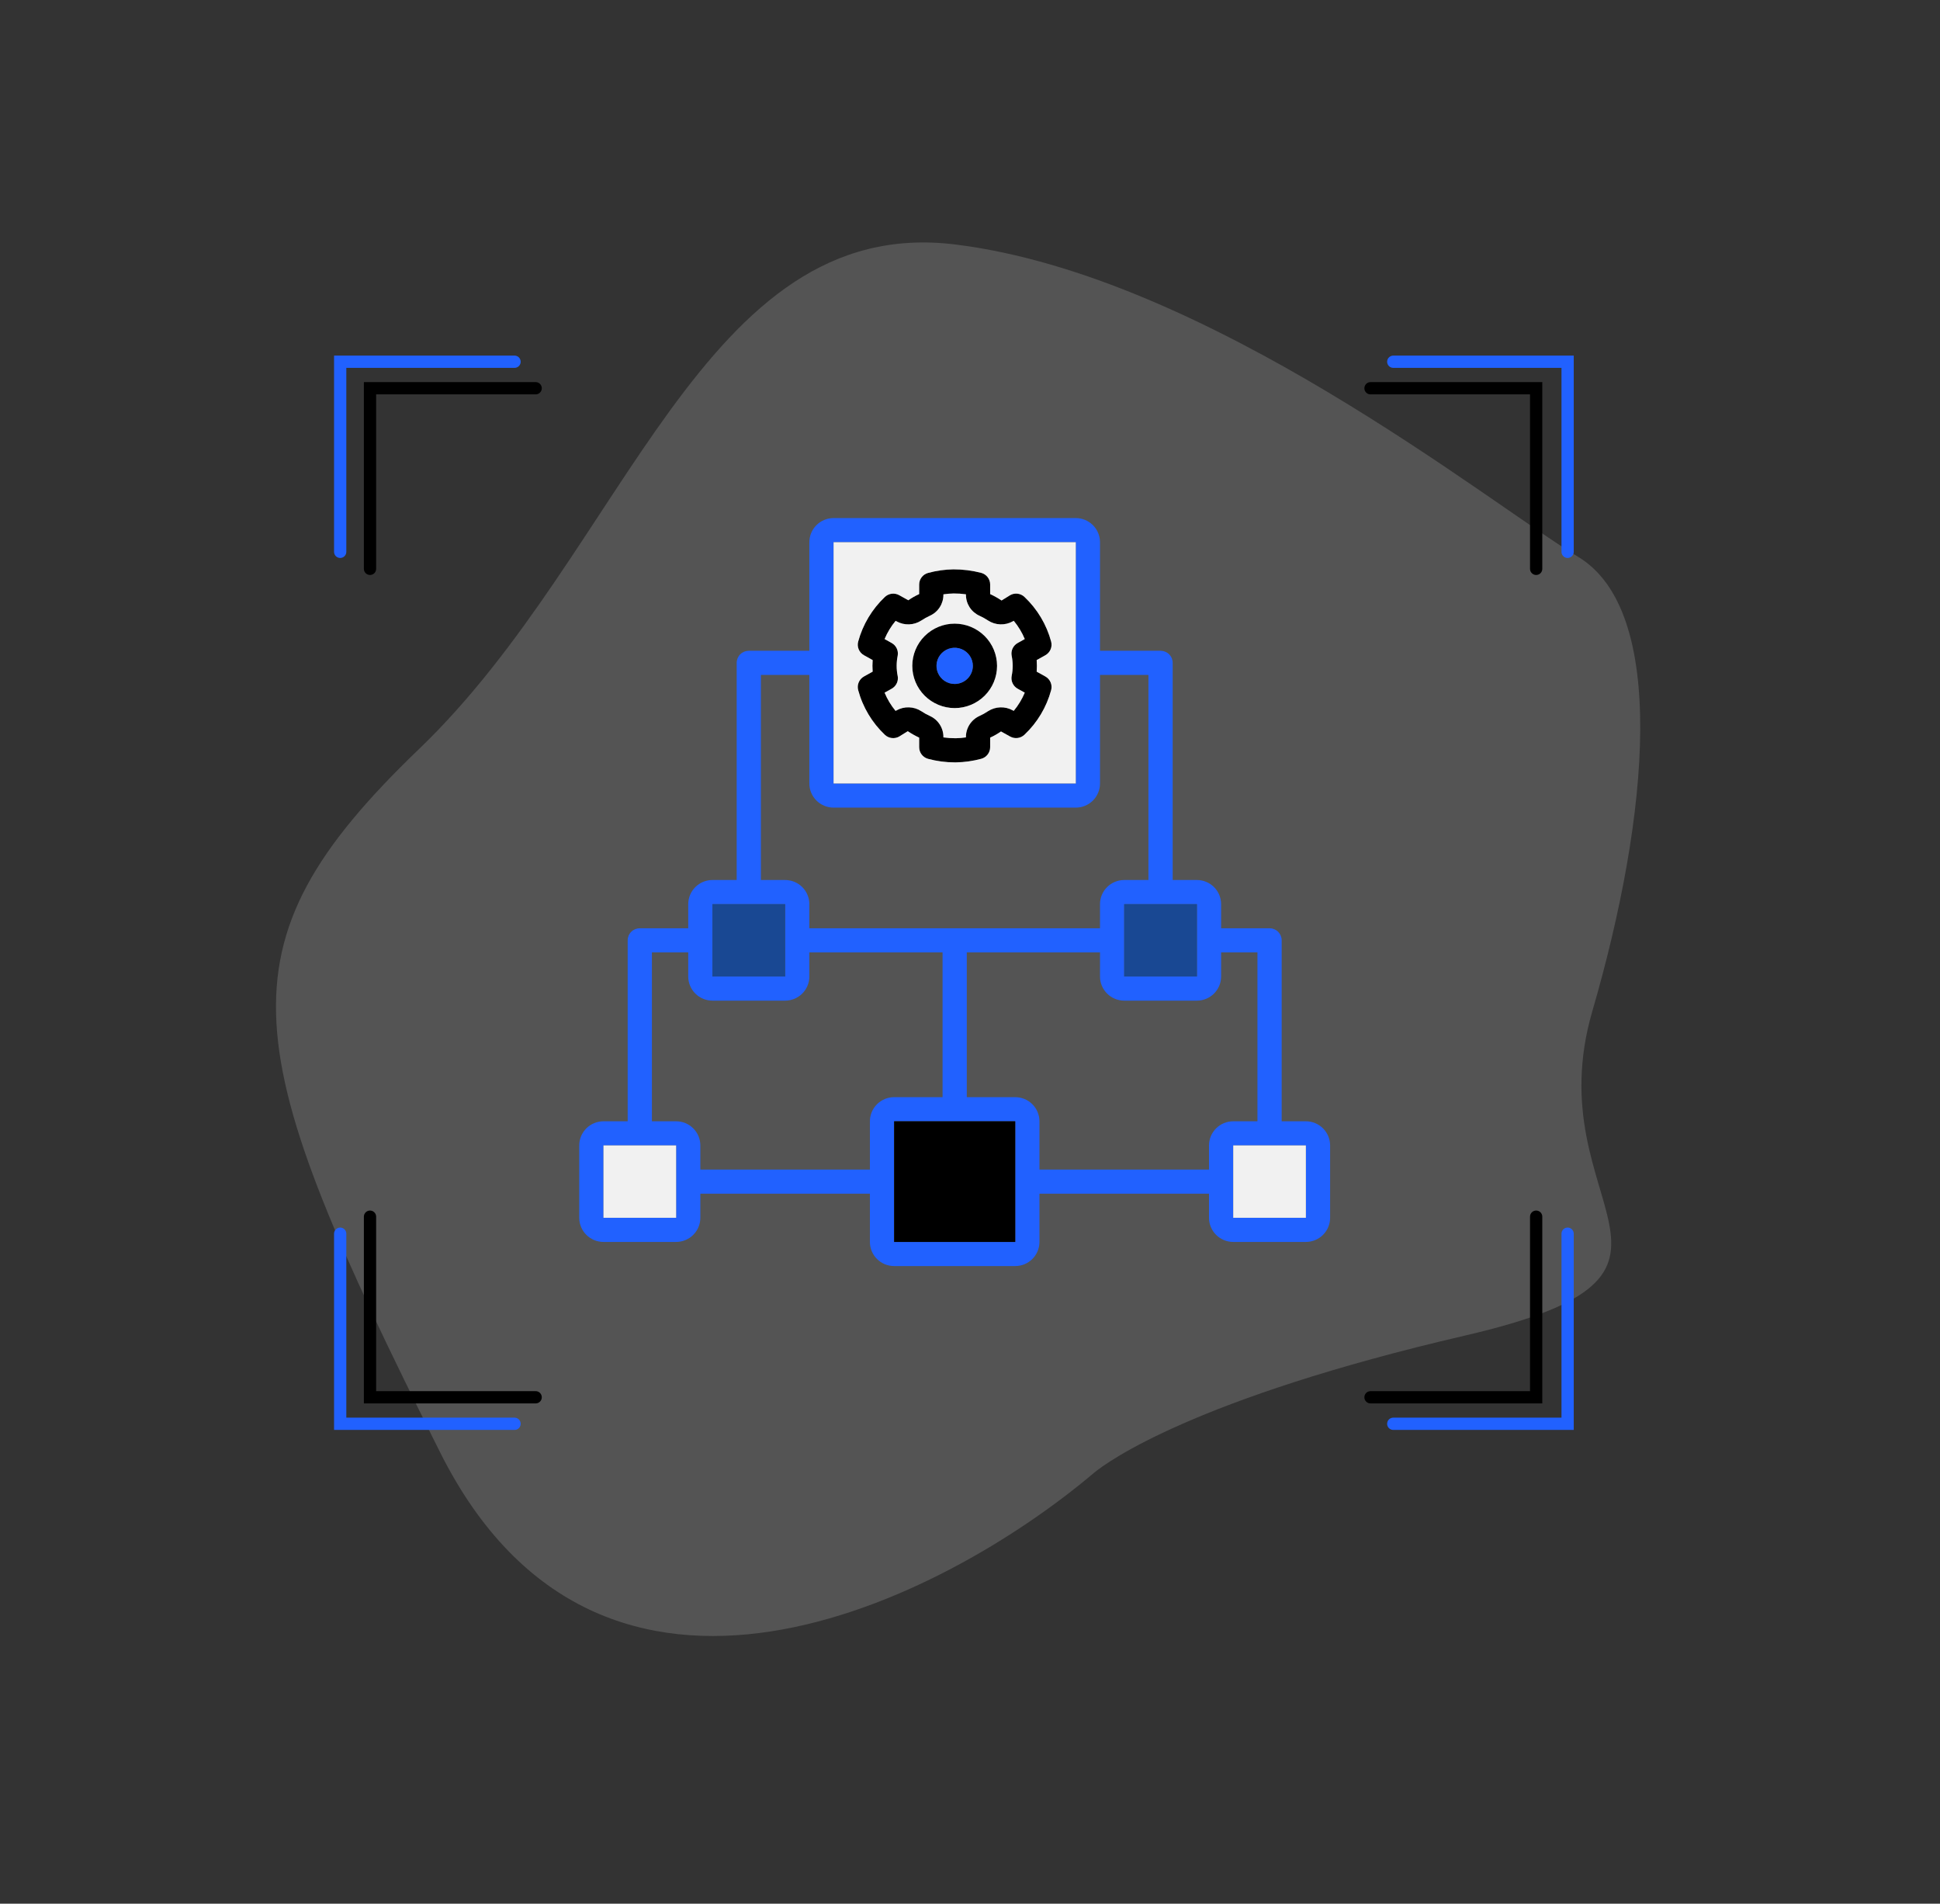 <svg xmlns="http://www.w3.org/2000/svg" width="633" height="621" viewBox="0 0 633 621" fill="none"><rect x="0" y="0" width="633" height="621" fill="#333333" stroke="none"/><path d="M143.561 473.685C196.263 579.028 307.831 522.052 357.028 480.396C361.224 476.93 389.404 456.23 478.077 435.657C566.75 415.083 500.809 394.282 519.555 329.877C538.3 265.471 544.032 199.175 514.958 181.666C485.884 164.156 394.031 89.876 311.649 79.747C229.268 69.618 204.133 179.604 136.778 244.283C69.423 308.961 77.683 342.006 143.561 473.685Z" fill="#D9D9D9" fill-opacity="0.2"></path><path d="M120.729 185.561V126.648H174.777" stroke="black" stroke-width="4" stroke-linecap="round"></path><path d="M501.231 185.561V126.648H447.182" stroke="black" stroke-width="4" stroke-linecap="round"></path><path d="M120.729 396.891V455.804H174.777" stroke="black" stroke-width="4" stroke-linecap="round"></path><path d="M501.231 396.891V455.804H447.182" stroke="black" stroke-width="4" stroke-linecap="round"></path><path d="M111 180.009V118H167.889" stroke="#2161FF" stroke-width="4" stroke-linecap="round"></path><path d="M511.496 180.009V118H454.607" stroke="#2161FF" stroke-width="4" stroke-linecap="round"></path><path d="M111 402.443V464.452H167.889" stroke="#2161FF" stroke-width="4" stroke-linecap="round"></path><path d="M511.496 402.443V464.452H454.607" stroke="#2161FF" stroke-width="4" stroke-linecap="round"></path><g clip-path="url(#clip0_2136_4460)"><path d="M341.09 220.674L338.258 219.1C338.308 218.466 338.33 217.832 338.33 217.206C338.33 216.581 338.308 215.951 338.258 215.317L341.085 213.743C342.661 212.866 343.443 211.036 342.977 209.295C341.483 203.731 338.47 198.689 334.275 194.722C333.019 193.535 331.136 193.297 329.623 194.138L326.801 195.887C325.617 195.096 324.371 194.394 323.079 193.796V190.67C323.079 188.889 321.878 187.328 320.144 186.869C317.186 186.105 314.142 185.722 311.085 185.727C308.303 185.772 305.534 186.159 302.852 186.887C301.122 187.346 299.921 188.902 299.921 190.683V193.796C298.683 194.358 297.495 195.033 296.38 195.811L293.39 194.147C291.877 193.31 289.994 193.544 288.739 194.727C284.543 198.694 281.526 203.731 280.018 209.295C279.553 211.036 280.334 212.871 281.91 213.743L284.742 215.322C284.692 215.956 284.67 216.581 284.67 217.206C284.67 217.832 284.692 218.461 284.742 219.095L281.91 220.67C280.334 221.547 279.553 223.382 280.018 225.122C281.517 230.686 284.53 235.728 288.721 239.695C289.976 240.882 291.864 241.116 293.372 240.28L296.199 238.53C297.383 239.317 298.629 240.019 299.921 240.621V243.747C299.921 245.528 301.122 247.089 302.856 247.548C305.679 248.303 308.587 248.69 311.509 248.69H311.915C314.697 248.645 317.466 248.254 320.148 247.53C321.878 247.071 323.079 245.51 323.079 243.729V240.621C324.317 240.055 325.505 239.38 326.62 238.606L329.61 240.271C331.123 241.107 333.006 240.869 334.261 239.686C338.457 235.728 341.474 230.69 342.977 225.127C343.447 223.391 342.67 221.556 341.09 220.674V220.674ZM330.097 213.928C330.54 216.091 330.54 218.322 330.097 220.49C329.781 222.154 330.567 223.836 332.053 224.664L334.37 225.95C333.471 228.1 332.256 230.101 330.766 231.896L330.472 231.734C329.226 231.037 327.812 230.695 326.385 230.744C324.963 230.789 323.576 231.226 322.379 231.999C321.49 232.602 320.546 233.124 319.566 233.564C318.252 234.167 317.136 235.13 316.359 236.344C315.578 237.558 315.167 238.971 315.176 240.41V240.54C314.065 240.711 312.941 240.801 311.816 240.819C310.479 240.824 309.147 240.734 307.824 240.549V240.41C307.828 238.971 307.417 237.558 306.641 236.349C305.864 235.134 304.753 234.167 303.439 233.569C302.459 233.128 301.51 232.602 300.616 231.999C299.424 231.221 298.033 230.785 296.606 230.74C295.179 230.69 293.765 231.037 292.523 231.734L292.216 231.905C290.73 230.11 289.52 228.104 288.63 225.954L290.943 224.664C292.207 223.962 292.97 222.64 292.97 221.232C292.97 220.989 292.948 220.742 292.898 220.494C292.46 218.326 292.46 216.091 292.898 213.923C293.219 212.259 292.428 210.577 290.943 209.754L288.63 208.463C289.529 206.313 290.744 204.311 292.234 202.517L292.528 202.683C293.774 203.38 295.183 203.722 296.615 203.673C298.037 203.628 299.428 203.192 300.621 202.413C301.515 201.815 302.454 201.289 303.434 200.848C304.748 200.246 305.864 199.283 306.641 198.069C307.417 196.854 307.828 195.446 307.824 194.007V193.877C308.935 193.706 310.059 193.616 311.184 193.598C312.521 193.589 313.853 193.679 315.176 193.868V194.007C315.172 195.446 315.583 196.854 316.355 198.069C317.136 199.283 318.247 200.246 319.561 200.848C320.541 201.289 321.49 201.815 322.384 202.413C323.581 203.192 324.967 203.628 326.394 203.673C327.821 203.722 329.23 203.376 330.477 202.679L330.779 202.512C332.265 204.307 333.475 206.313 334.37 208.463L332.057 209.754C330.567 210.581 329.781 212.259 330.097 213.928V213.928Z" fill="black"></path><path d="M321.273 207.473C318.681 204.892 315.167 203.439 311.5 203.434C307.833 203.434 304.315 204.887 301.718 207.469C299.126 210.055 297.667 213.559 297.667 217.211C297.667 220.863 299.126 224.367 301.718 226.948C304.315 229.53 307.833 230.983 311.5 230.983C315.167 230.983 318.685 229.53 321.282 226.948C323.874 224.367 325.328 220.863 325.328 217.211C325.324 213.559 323.87 210.055 321.273 207.473V207.473ZM311.5 223.112C309.102 223.112 306.943 221.672 306.022 219.469C305.105 217.26 305.611 214.724 307.309 213.037C309.002 211.346 311.554 210.842 313.767 211.755C315.984 212.668 317.43 214.822 317.43 217.211C317.425 220.467 314.774 223.107 311.5 223.112V223.112Z" fill="black"></path><path d="M431.683 368.082C430.202 366.606 428.192 365.774 426.097 365.774H418.194V306.742C418.194 305.698 417.778 304.695 417.037 303.958C416.297 303.22 415.29 302.806 414.242 302.806H398.435V294.935C398.435 292.849 397.6 290.847 396.119 289.372C394.637 287.897 392.628 287.065 390.532 287.065H382.629V216.226C382.629 215.182 382.214 214.179 381.473 213.442C380.732 212.704 379.725 212.29 378.677 212.29H358.919V176.871C358.919 174.784 358.084 172.783 356.603 171.307C355.121 169.832 353.112 169 351.016 169H271.984C269.888 169 267.879 169.832 266.397 171.307C264.916 172.783 264.081 174.784 264.081 176.871V212.29H244.323C243.275 212.29 242.268 212.704 241.527 213.442C240.786 214.179 240.371 215.182 240.371 216.226V287.065H232.468C230.372 287.065 228.363 287.897 226.881 289.372C225.4 290.847 224.565 292.849 224.565 294.935V302.806H208.758C207.71 302.806 206.703 303.22 205.963 303.958C205.222 304.695 204.806 305.698 204.806 306.742V365.774H196.903C194.808 365.774 192.798 366.606 191.317 368.082C189.835 369.557 189 371.558 189 373.645V397.258C189 399.345 189.835 401.346 191.317 402.822C192.798 404.297 194.808 405.129 196.903 405.129H220.613C222.708 405.129 224.718 404.297 226.199 402.822C227.681 401.346 228.516 399.345 228.516 397.258V389.387H283.839V405.129C283.839 407.216 284.674 409.217 286.155 410.693C287.637 412.168 289.646 413 291.742 413H331.258C333.354 413 335.363 412.168 336.845 410.693C338.326 409.217 339.161 407.216 339.161 405.129V389.387H394.484V397.258C394.484 399.345 395.319 401.346 396.801 402.822C398.282 404.297 400.292 405.129 402.387 405.129H426.097C428.192 405.129 430.202 404.297 431.683 402.822C433.165 401.346 434 399.345 434 397.258V373.645C434 371.558 433.165 369.557 431.683 368.082ZM390.532 294.935V318.548H366.823V294.935H390.532ZM271.984 176.871H351.016V255.581H271.984V176.871ZM248.274 220.161H264.081V255.581C264.081 257.668 264.916 259.669 266.397 261.144C267.879 262.62 269.888 263.452 271.984 263.452H351.016C353.112 263.452 355.121 262.62 356.603 261.144C358.084 259.669 358.919 257.668 358.919 255.581V220.161H374.726V287.065H366.823C364.727 287.065 362.717 287.897 361.236 289.372C359.755 290.847 358.919 292.849 358.919 294.935V302.806H264.081V294.935C264.081 292.849 263.245 290.847 261.764 289.372C260.283 287.897 258.273 287.065 256.177 287.065H248.274V220.161ZM232.468 294.935H256.177V318.548H232.468V294.935ZM196.903 397.258V373.645H220.613V397.258H196.903ZM286.155 360.211C284.674 361.686 283.839 363.687 283.839 365.774V381.516H228.516V373.645C228.516 371.558 227.681 369.557 226.199 368.082C224.718 366.606 222.708 365.774 220.613 365.774H212.71V310.677H224.565V318.548C224.565 320.635 225.4 322.637 226.881 324.112C228.363 325.587 230.372 326.419 232.468 326.419H256.177C258.273 326.419 260.283 325.587 261.764 324.112C263.245 322.637 264.081 320.635 264.081 318.548V310.677H307.548V357.903H291.742C289.646 357.903 287.637 358.735 286.155 360.211ZM291.742 405.129V365.774H331.258V405.129H291.742ZM396.801 368.082C395.319 369.557 394.484 371.558 394.484 373.645V381.516H339.161V365.774C339.161 363.687 338.326 361.686 336.845 360.211C335.363 358.735 333.354 357.903 331.258 357.903H315.452V310.677H358.919V318.548C358.919 320.635 359.755 322.637 361.236 324.112C362.717 325.587 364.727 326.419 366.823 326.419H390.532C392.628 326.419 394.637 325.587 396.119 324.112C397.6 322.637 398.435 320.635 398.435 318.548V310.677H410.29V365.774H402.387C400.292 365.774 398.282 366.606 396.801 368.082ZM402.387 397.258V373.645H426.097V397.258H402.387Z" fill="#2161FF"></path><path d="M426.101 397.258H402.387V373.645H426.097L426.101 397.258Z" fill="#F1F1F1"></path><path d="M220.618 397.258H196.903V373.645H220.613L220.618 397.258Z" fill="#F1F1F1"></path><path d="M256.182 318.548H232.468V294.936H256.177L256.182 318.548Z" fill="#194893"></path><path d="M331.263 405.129H291.742V365.774H331.258L331.263 405.129Z" fill="black"></path><path d="M390.537 318.548H366.823V294.936H390.532L390.537 318.548Z" fill="#194893"></path><path d="M351.016 176.871H271.984V255.581H351.021V176.871H351.016ZM342.973 225.127C341.469 230.69 338.452 235.728 334.257 239.686C333.001 240.869 331.118 241.107 329.605 240.27L326.616 238.606C325.5 239.38 324.312 240.055 323.075 240.621V243.729C323.075 245.51 321.874 247.071 320.144 247.53C317.461 248.254 314.693 248.645 311.911 248.69H311.505C308.583 248.69 305.674 248.303 302.852 247.548C301.117 247.089 299.916 245.528 299.916 243.747V240.621C298.625 240.019 297.378 239.317 296.195 238.525L293.368 240.279C291.859 241.116 289.972 240.882 288.716 239.695C284.525 235.728 281.513 230.686 280.014 225.122C279.548 223.382 280.33 221.547 281.906 220.67L284.737 219.095C284.688 218.461 284.665 217.836 284.665 217.206C284.665 216.577 284.688 215.956 284.737 215.322L281.906 213.743C280.33 212.871 279.548 211.035 280.014 209.295C281.522 203.731 284.539 198.694 288.734 194.727C289.99 193.544 291.873 193.31 293.386 194.147L296.375 195.811C297.491 195.033 298.679 194.358 299.916 193.796V190.683C299.916 188.902 301.117 187.346 302.847 186.887C305.53 186.159 308.298 185.772 311.08 185.727C314.137 185.722 317.181 186.105 320.139 186.869C321.874 187.328 323.075 188.889 323.075 190.67V193.796C324.366 194.394 325.613 195.096 326.796 195.887L329.619 194.138C331.132 193.297 333.015 193.535 334.27 194.722C338.466 198.689 341.478 203.731 342.973 209.295C343.438 211.035 342.657 212.866 341.081 213.743L338.254 215.317C338.303 215.951 338.326 216.581 338.326 217.206C338.326 217.831 338.303 218.466 338.254 219.1L341.085 220.674C342.666 221.556 343.443 223.391 342.973 225.127V225.127Z" fill="#F1F1F1"></path><path d="M330.097 220.49C330.54 218.322 330.54 216.091 330.097 213.927C329.781 212.259 330.567 210.581 332.057 209.754L334.37 208.463C333.476 206.313 332.265 204.307 330.779 202.512L330.477 202.679C329.23 203.376 327.821 203.722 326.394 203.673C324.967 203.628 323.581 203.191 322.384 202.413C321.49 201.815 320.541 201.289 319.561 200.848C318.247 200.245 317.136 199.283 316.355 198.069C315.583 196.854 315.172 195.446 315.176 194.007V193.868C313.853 193.679 312.521 193.589 311.184 193.598C310.059 193.616 308.935 193.706 307.824 193.877V194.007C307.828 195.446 307.417 196.854 306.641 198.069C305.864 199.283 304.748 200.245 303.434 200.848C302.454 201.289 301.515 201.815 300.621 202.413C299.428 203.191 298.037 203.628 296.615 203.673C295.183 203.722 293.774 203.38 292.528 202.683L292.234 202.517C290.744 204.311 289.529 206.313 288.63 208.463L290.943 209.754C292.428 210.577 293.219 212.259 292.898 213.923C292.46 216.091 292.46 218.326 292.898 220.494C292.948 220.741 292.97 220.989 292.97 221.232C292.97 222.64 292.207 223.962 290.943 224.663L288.63 225.954C289.52 228.104 290.73 230.11 292.216 231.905L292.523 231.734C293.765 231.037 295.179 230.69 296.606 230.74C298.033 230.785 299.424 231.221 300.616 231.999C301.51 232.602 302.459 233.128 303.439 233.569C304.753 234.167 305.864 235.134 306.641 236.349C307.417 237.558 307.828 238.971 307.824 240.41V240.549C309.147 240.734 310.479 240.824 311.816 240.819C312.941 240.801 314.065 240.711 315.176 240.54V240.41C315.167 238.971 315.578 237.558 316.359 236.344C317.136 235.13 318.252 234.167 319.566 233.564C320.546 233.124 321.49 232.602 322.379 231.999C323.576 231.226 324.963 230.789 326.385 230.744C327.812 230.695 329.226 231.037 330.472 231.734L330.766 231.896C332.256 230.101 333.471 228.1 334.37 225.95L332.053 224.663C330.567 223.836 329.781 222.154 330.097 220.49ZM321.282 226.948C318.685 229.53 315.167 230.983 311.5 230.983C307.833 230.983 304.315 229.53 301.718 226.948C299.126 224.367 297.667 220.863 297.667 217.211C297.667 213.559 299.126 210.055 301.718 207.469C304.315 204.887 307.833 203.434 311.5 203.434C315.167 203.439 318.681 204.892 321.273 207.473C323.87 210.055 325.324 213.559 325.328 217.211C325.328 220.863 323.874 224.367 321.282 226.948Z" fill="#F1F1F1"></path><path d="M317.43 217.211C317.425 220.467 314.774 223.107 311.5 223.112C309.102 223.112 306.943 221.672 306.022 219.469C305.105 217.26 305.611 214.724 307.309 213.037C309.003 211.346 311.554 210.842 313.767 211.755C315.985 212.668 317.43 214.823 317.43 217.211V217.211Z" fill="#2161FF"></path></g><defs><clipPath id="clip0_2136_4460"><rect width="245" height="244" fill="white" transform="translate(189 169)"></rect></clipPath></defs></svg>